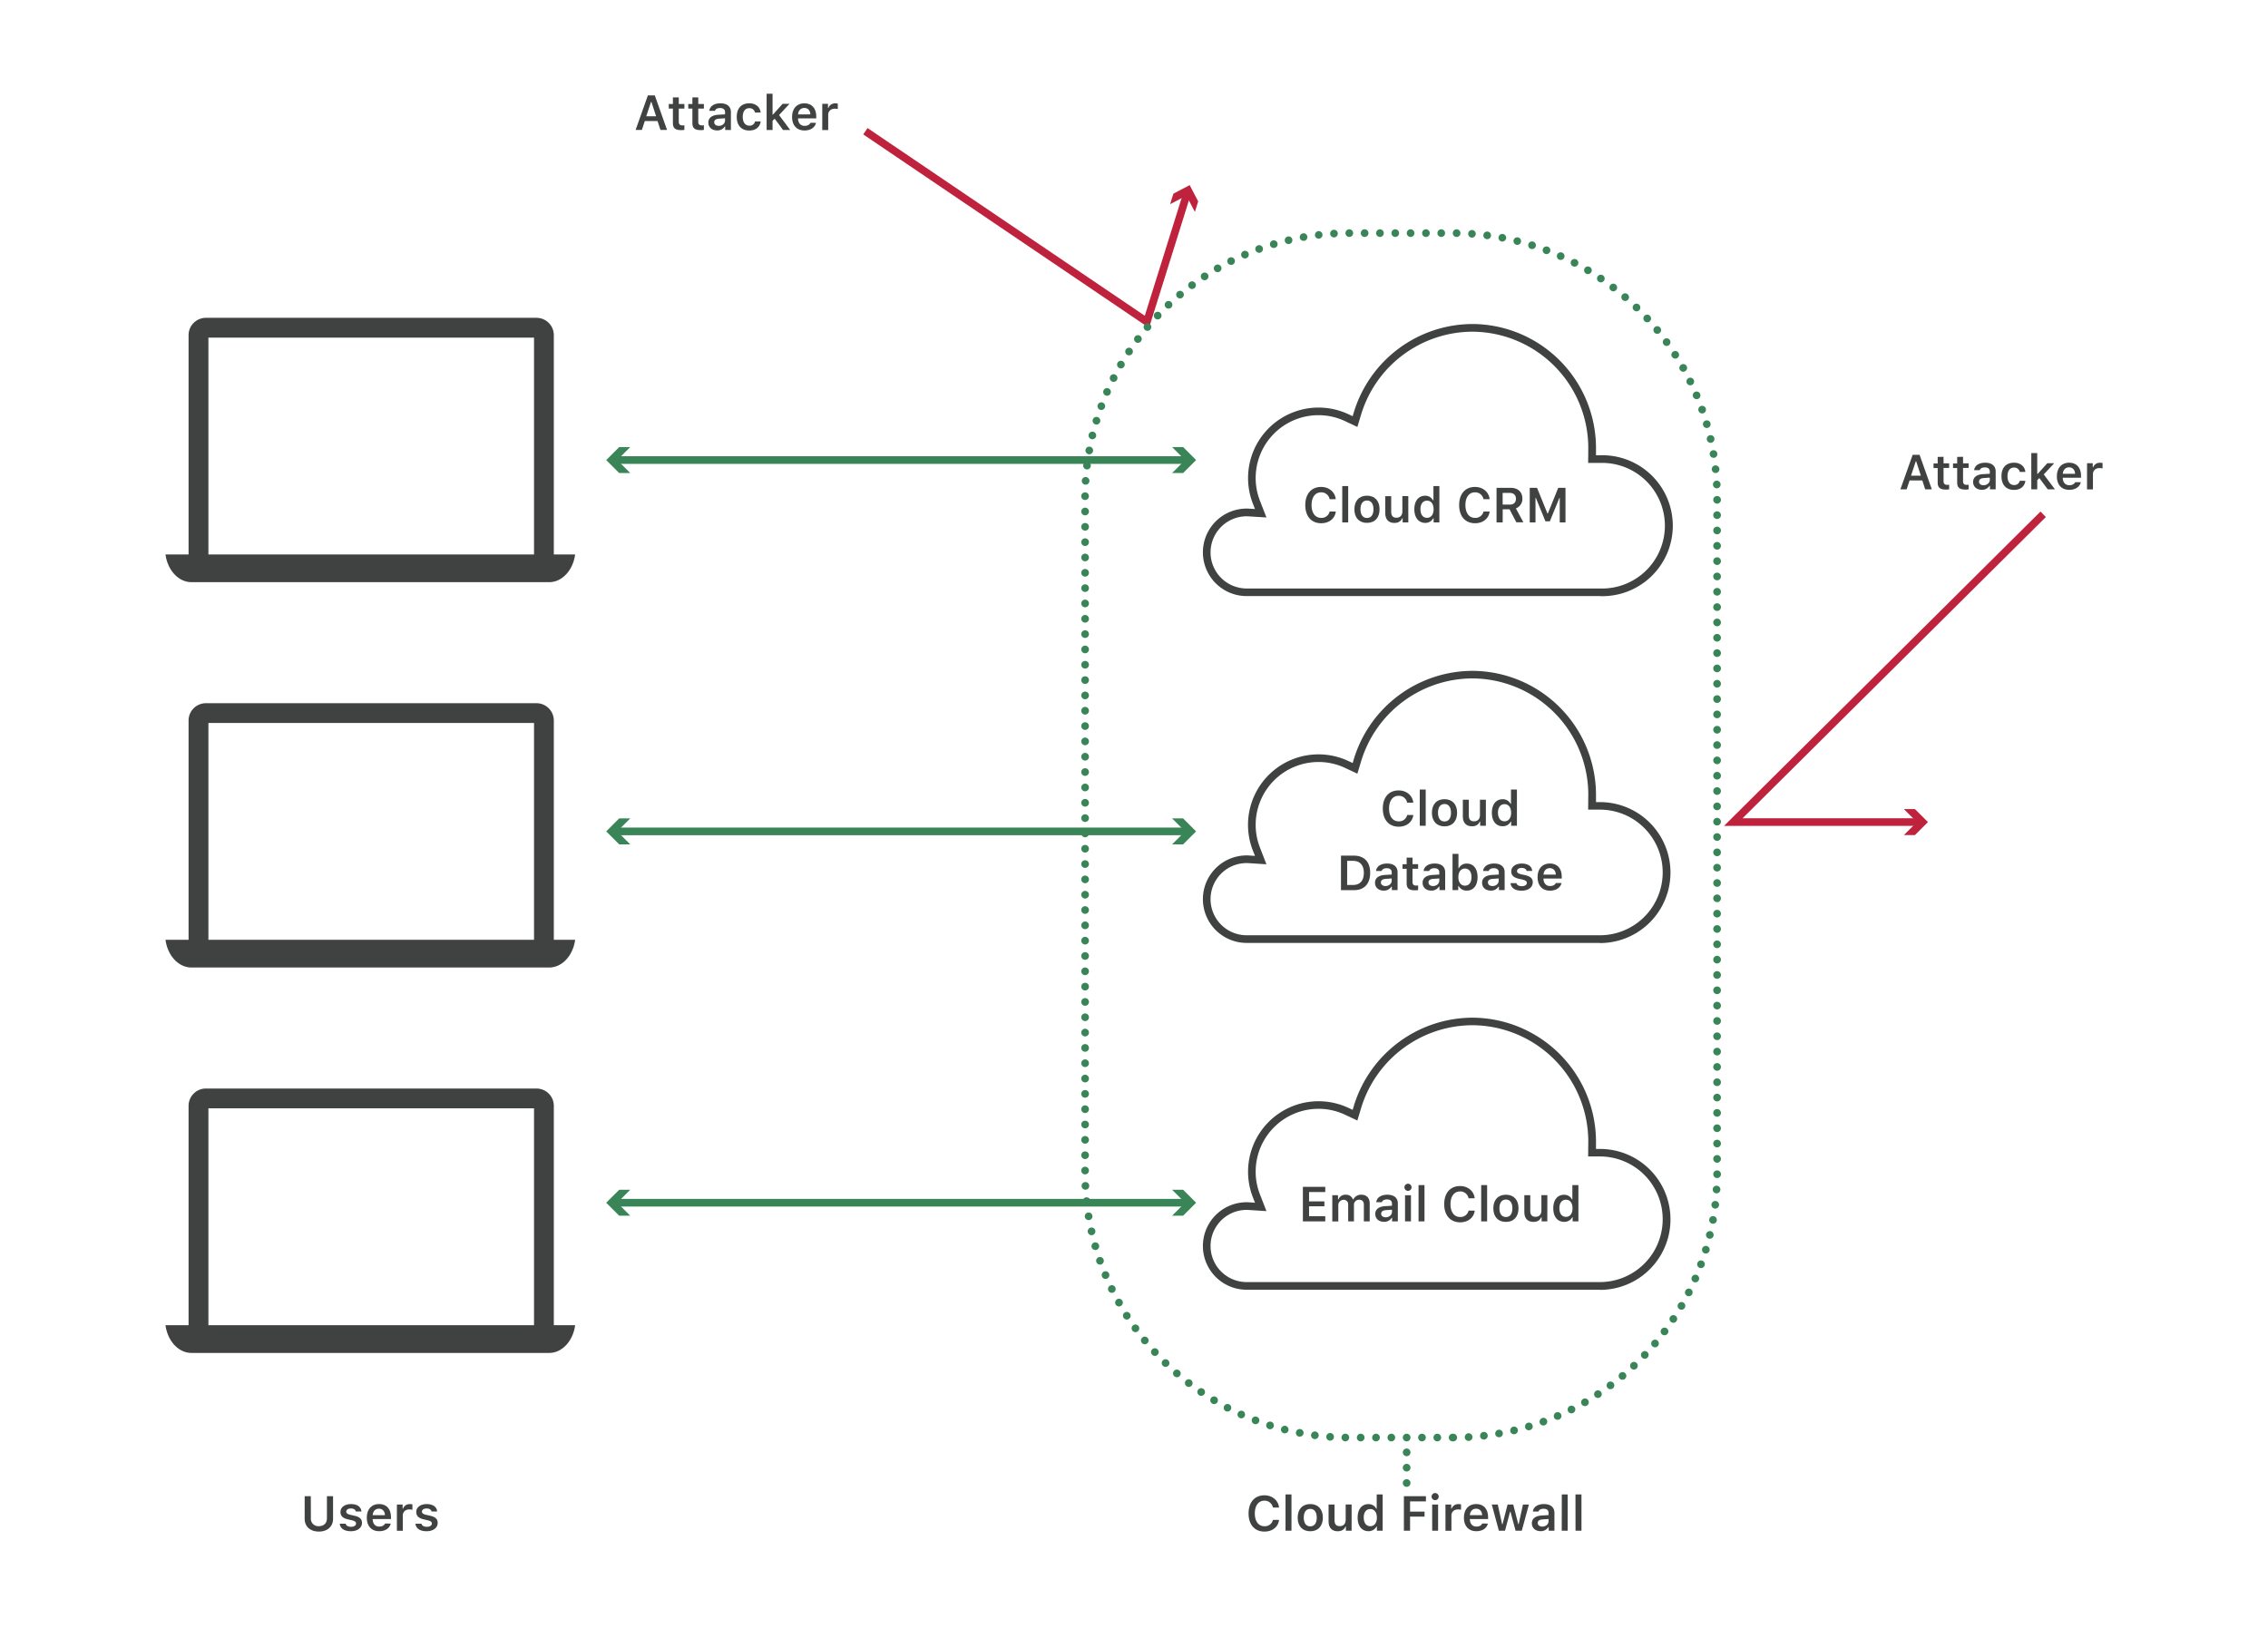 <svg id="Layer_1" data-name="Layer 1" xmlns="http://www.w3.org/2000/svg" viewBox="0 0 1480 1062.72"><defs><style>.cls-1{fill:#404242;}.cls-2{fill:#398557;}.cls-3{fill:#bf223c;}</style></defs><title>MRK-9613_LC-What-Is-a-Cloud-Firewall_190714</title><path class="cls-1" d="M361.4,361.9V218.76a11.32,11.32,0,0,0-11.3-11.31H134.35a11.32,11.32,0,0,0-11.3,11.31V361.9H108c1.33,10.22,8.42,18.09,16.93,18.09H358.38c8.5,0,15.59-7.87,16.93-18.09ZM136,220.37H348.48V361.9H136Z"/><path class="cls-1" d="M361.4,613.43V470.29A11.32,11.32,0,0,0,350.1,459H134.35a11.32,11.32,0,0,0-11.3,11.31V613.43H108c1.33,10.22,8.42,18.09,16.93,18.09H358.38c8.5,0,15.59-7.87,16.93-18.09ZM136,471.9H348.48V613.43H136Z"/><path class="cls-1" d="M361.4,865V721.82a11.32,11.32,0,0,0-11.3-11.31H134.35a11.32,11.32,0,0,0-11.3,11.31V865H108c1.33,10.22,8.42,18.09,16.93,18.09H358.38c8.5,0,15.59-7.87,16.93-18.09ZM136,723.43H348.48V865H136Z"/><path class="cls-1" d="M1044,389.08H813.52a28.56,28.56,0,0,1,0-57.12c.25,0,.49,0,.74,0l4.69.3-1.45-3.72A46,46,0,0,1,880,270.4l2.68,1.26.86-2.84a81.2,81.2,0,0,1,77.25-57.33,81,81,0,0,1,80.69,80.68l0,5h2.6a46,46,0,1,1,0,91.95ZM813.52,337a23.56,23.56,0,0,0,0,47.12H1044a41,41,0,1,0,0-81.95h-7.65l.1-10a76,76,0,0,0-75.69-75.66,76.17,76.17,0,0,0-72.46,53.77l-2.53,8.39-7.93-3.73A40.53,40.53,0,0,0,860.4,271a41,41,0,0,0-41,41,40.48,40.48,0,0,0,2.76,14.76l4.26,11L813.9,337Z"/><path class="cls-1" d="M1044,615.47H813.52a28.56,28.56,0,0,1,0-57.12c.24,0,.48,0,.71,0l4.72.3L817.5,555A46,46,0,0,1,880,496.78l2.68,1.26.86-2.84a81.2,81.2,0,0,1,77.25-57.32,81,81,0,0,1,80.69,80.68l0,5h2.6a46,46,0,1,1,0,92ZM813.52,563.35a23.56,23.56,0,0,0,0,47.12H1044a41,41,0,1,0,0-82h-7.65l.1-10a76,76,0,0,0-75.69-75.65,76.17,76.17,0,0,0-72.46,53.77L885.76,505l-7.93-3.72a40.53,40.53,0,0,0-17.43-3.9,41,41,0,0,0-41,41,40.48,40.48,0,0,0,2.76,14.76l4.26,11-12.55-.81Z"/><path class="cls-1" d="M1044,841.85H813.52a28.56,28.56,0,0,1,0-57.12c.24,0,.48,0,.71,0l4.72.31-1.45-3.73A46,46,0,0,1,880,723.17l2.68,1.26.86-2.84a81.21,81.21,0,0,1,77.25-57.33,81,81,0,0,1,80.69,80.68l0,5h2.6a46,46,0,1,1,0,92ZM813.52,789.73a23.56,23.56,0,0,0,0,47.12H1044a41,41,0,1,0,0-82h-7.65l.1-10a76,76,0,0,0-75.69-75.66A76.17,76.17,0,0,0,888.29,723l-2.53,8.39-7.93-3.73a40.53,40.53,0,0,0-17.43-3.9,41,41,0,0,0-41,41,40.44,40.44,0,0,0,2.76,14.76l4.26,11-12.55-.8Z"/><path class="cls-1" d="M851.77,329.68c0-7.32,4-11.84,10.34-11.84,5.13,0,9.08,3.31,9.55,8h-4a5.48,5.48,0,0,0-5.58-4.48c-3.82,0-6.21,3.2-6.21,8.33s2.39,8.34,6.23,8.34a5.36,5.36,0,0,0,5.58-4.14h4c-.53,4.56-4.35,7.64-9.55,7.64C855.74,341.51,851.77,337,851.77,329.68Z"/><path class="cls-1" d="M875.9,317.26h3.87V341H875.9Z"/><path class="cls-1" d="M883.82,332.4c0-5.5,3.14-8.86,8.22-8.86s8.21,3.35,8.21,8.86-3.1,8.89-8.21,8.89S883.82,338,883.82,332.4Zm12.45,0c0-3.61-1.55-5.71-4.23-5.71s-4.25,2.1-4.25,5.71,1.54,5.7,4.25,5.7S896.27,336,896.27,332.42Z"/><path class="cls-1" d="M919,341H915.3v-2.72H915c-.83,1.95-2.5,3.06-5.11,3.06-3.74,0-5.93-2.33-5.93-6.33V323.87h3.88V334c0,2.65,1.08,3.93,3.39,3.93,2.52,0,3.89-1.56,3.89-4.14v-9.95H919Z"/><path class="cls-1" d="M922.94,332.4c0-5.4,2.72-8.81,7-8.81a5.54,5.54,0,0,1,5.19,3h.27v-9.33h3.87V341h-3.75v-2.7h-.26a5.77,5.77,0,0,1-5.32,3C925.65,341.23,922.94,337.82,922.94,332.4Zm4,0c0,3.5,1.61,5.59,4.27,5.59s4.29-2.12,4.29-5.59-1.64-5.6-4.29-5.6S926.91,328.93,926.91,332.42Z"/><path class="cls-1" d="M952.18,329.68c0-7.32,4-11.84,10.34-11.84,5.13,0,9.08,3.31,9.55,8h-4a5.48,5.48,0,0,0-5.58-4.48c-3.83,0-6.22,3.2-6.22,8.33s2.39,8.34,6.24,8.34a5.34,5.34,0,0,0,5.57-4.14h4c-.53,4.56-4.34,7.64-9.54,7.64C956.15,341.51,952.18,337,952.18,329.68Z"/><path class="cls-1" d="M980.58,341h-4V318.4h9.16c4.73,0,7.7,2.71,7.7,7a6.55,6.55,0,0,1-4.25,6.44l4.92,9.09h-4.61l-4.42-8.49h-4.47Zm0-11.64h4.66c2.56,0,4-1.39,4-3.81s-1.56-3.83-4.12-3.83h-4.57Z"/><path class="cls-1" d="M1017.82,341V325h-.22l-6.24,15.29h-2.87L1002.25,325H1002v16h-3.75V318.4H1003l6.79,16.74h.28l6.78-16.74h4.72V341Z"/><path class="cls-1" d="M902.36,527.78c0-7.33,3.95-11.85,10.34-11.85,5.13,0,9.08,3.31,9.55,8h-4a5.48,5.48,0,0,0-5.58-4.49c-3.83,0-6.22,3.21-6.22,8.33s2.39,8.34,6.24,8.34a5.34,5.34,0,0,0,5.57-4.14h4c-.53,4.57-4.34,7.64-9.54,7.64C906.33,539.6,902.36,535.07,902.36,527.78Z"/><path class="cls-1" d="M926.48,515.35h3.88V539h-3.88Z"/><path class="cls-1" d="M934.4,530.49c0-5.5,3.14-8.85,8.22-8.85s8.22,3.34,8.22,8.85-3.11,8.9-8.22,8.9S934.4,536,934.4,530.49Zm12.46,0c0-3.61-1.55-5.7-4.24-5.7s-4.25,2.09-4.25,5.7,1.55,5.7,4.25,5.7S946.86,534.12,946.86,530.51Z"/><path class="cls-1" d="M969.62,539h-3.73v-2.72h-.27c-.83,2-2.5,3.07-5.11,3.07-3.73,0-5.92-2.33-5.92-6.33V522h3.88v10.16c0,2.66,1.07,3.94,3.39,3.94,2.51,0,3.89-1.57,3.89-4.14V522h3.87Z"/><path class="cls-1" d="M973.53,530.49c0-5.4,2.72-8.81,7-8.81a5.56,5.56,0,0,1,5.19,3H986v-9.33h3.88V539h-3.75v-2.7h-.27a5.75,5.75,0,0,1-5.31,3C976.23,539.32,973.53,535.92,973.53,530.49Zm4,0c0,3.5,1.61,5.59,4.26,5.59s4.3-2.12,4.3-5.59-1.64-5.59-4.3-5.59S977.5,527,977.5,530.51Z"/><path class="cls-1" d="M883.51,558.49c6.71,0,10.61,4.1,10.61,11.18,0,7.23-3.86,11.37-10.61,11.37h-8.45V558.49Zm-4.42,19.16H883c4.49,0,7-2.84,7-7.92s-2.61-7.84-7-7.84h-3.89Z"/><path class="cls-1" d="M897.28,576.2c0-3.06,2.33-4.86,6.48-5.1l4.41-.26v-1.47c0-1.7-1.13-2.66-3.22-2.66-1.78,0-3,.64-3.36,1.82h-3.65c.31-3,3.14-4.89,7.2-4.89,4.39,0,6.86,2.12,6.86,5.73V581h-3.74V578.7H908a5.65,5.65,0,0,1-5.06,2.62C899.64,581.32,897.28,579.32,897.28,576.2Zm10.89-1.42v-1.39l-3.86.26c-2.17.14-3.19.94-3.19,2.36s1.24,2.33,3,2.33C906.42,578.34,908.17,576.81,908.17,574.78Z"/><path class="cls-1" d="M921.75,559.78v4.29h3.65v3h-3.65v8.5c0,1.7.72,2.47,2.34,2.47a10.35,10.35,0,0,0,1.31-.08v3a11,11,0,0,1-2,.17c-3.92,0-5.48-1.31-5.48-4.61v-9.42h-2.7v-3h2.7v-4.29Z"/><path class="cls-1" d="M928.33,576.2c0-3.06,2.32-4.86,6.48-5.1l4.41-.26v-1.47c0-1.7-1.13-2.66-3.22-2.66-1.78,0-3,.64-3.36,1.82H929c.31-3,3.14-4.89,7.21-4.89,4.39,0,6.85,2.12,6.85,5.73V581h-3.73V578.7H939a5.63,5.63,0,0,1-5.06,2.62C930.69,581.32,928.33,579.32,928.33,576.2Zm10.89-1.42v-1.39l-3.86.26c-2.17.14-3.19.94-3.19,2.36s1.23,2.33,3,2.33C937.47,578.34,939.22,576.81,939.22,574.78Z"/><path class="cls-1" d="M951.86,578.34h-.27V581h-3.73V557.35h3.87v9.33H952a5.57,5.57,0,0,1,5.2-3c4.33,0,7,3.38,7,8.83s-2.71,8.81-7,8.81A5.79,5.79,0,0,1,951.86,578.34Zm-.19-5.83c0,3.45,1.66,5.59,4.31,5.59s4.25-2.11,4.25-5.59-1.61-5.59-4.25-5.59S951.67,569.06,951.67,572.51Z"/><path class="cls-1" d="M967.15,576.2c0-3.06,2.33-4.86,6.49-5.1l4.4-.26v-1.47c0-1.7-1.12-2.66-3.21-2.66-1.79,0-3,.64-3.36,1.82h-3.66c.31-3,3.14-4.89,7.2-4.89,4.39,0,6.86,2.12,6.86,5.73V581h-3.73V578.7h-.27a5.64,5.64,0,0,1-5.06,2.62C969.51,581.32,967.15,579.32,967.15,576.2ZM978,574.78v-1.39l-3.85.26c-2.18.14-3.19.94-3.19,2.36s1.23,2.33,3,2.33C976.29,578.34,978,576.81,978,574.78Z"/><path class="cls-1" d="M993,563.64c4.06,0,6.61,1.78,6.89,4.85h-3.64c-.28-1.2-1.42-2-3.23-2s-3.1.86-3.1,2.13c0,1,.82,1.57,2.54,2l3,.67c3.27.75,4.78,2.14,4.78,4.66,0,3.26-3,5.44-7.28,5.44s-7-1.85-7.25-4.93h3.83c.37,1.27,1.58,2,3.51,2s3.32-.89,3.32-2.19c0-1-.74-1.59-2.36-2l-3-.7c-3.28-.75-4.83-2.25-4.83-4.81C986.14,565.78,989,563.64,993,563.64Z"/><path class="cls-1" d="M1019,576.37c-.71,3.08-3.57,5-7.6,5-5,0-8.06-3.35-8.06-8.82s3.08-8.93,8-8.93,7.8,3.23,7.8,8.59v1.23H1007.2v.21c.09,2.89,1.74,4.7,4.28,4.7,1.92,0,3.25-.72,3.81-2Zm-11.75-5.48h8c-.07-2.6-1.61-4.24-3.93-4.24S1007.39,568.32,1007.22,570.89Z"/><path class="cls-1" d="M864.81,797.23h-14.6V774.68h14.6v3.39H854.24v6.11h10v3.2h-10v6.46h10.57Z"/><path class="cls-1" d="M869.4,780.15h3.73v2.75h.27a4.82,4.82,0,0,1,4.75-3.08,4.73,4.73,0,0,1,4.72,3.08h.26a5.55,5.55,0,0,1,5.19-3.08c3.42,0,5.49,2.11,5.49,5.66v11.75H890v-10.8c0-2.22-1.05-3.33-3.13-3.33a3.27,3.27,0,0,0-3.34,3.46v10.67h-3.77V786.15a2.85,2.85,0,0,0-3.09-3,3.48,3.48,0,0,0-3.35,3.74v10.39H869.4Z"/><path class="cls-1" d="M897.45,792.38c0-3.06,2.32-4.85,6.48-5.09l4.41-.26v-1.47c0-1.71-1.13-2.66-3.22-2.66-1.78,0-3,.64-3.36,1.81H898.1c.32-3,3.14-4.89,7.21-4.89,4.39,0,6.86,2.13,6.86,5.74v11.67h-3.74v-2.35h-.26a5.65,5.65,0,0,1-5.07,2.63C899.81,797.51,897.45,795.51,897.45,792.38ZM908.34,791v-1.39l-3.86.27c-2.17.14-3.19.94-3.19,2.36s1.23,2.33,3,2.33C906.59,794.53,908.34,793,908.34,791Z"/><path class="cls-1" d="M916.48,775a2.32,2.32,0,1,1,2.31,2.3A2.31,2.31,0,0,1,916.48,775Zm.39,5.16h3.86v17.08h-3.86Z"/><path class="cls-1" d="M925.68,773.54h3.88v23.69h-3.88Z"/><path class="cls-1" d="M942.43,786c0-7.33,4-11.84,10.34-11.84,5.13,0,9.08,3.31,9.55,8h-4a5.47,5.47,0,0,0-5.58-4.48c-3.82,0-6.21,3.2-6.21,8.33s2.39,8.34,6.23,8.34a5.36,5.36,0,0,0,5.58-4.14h4c-.53,4.56-4.35,7.64-9.55,7.64C946.4,797.79,942.43,793.26,942.43,786Z"/><path class="cls-1" d="M966.56,773.54h3.87v23.69h-3.87Z"/><path class="cls-1" d="M974.48,788.68c0-5.5,3.14-8.86,8.22-8.86s8.22,3.35,8.22,8.86-3.11,8.89-8.22,8.89S974.48,794.23,974.48,788.68Zm12.45,0c0-3.61-1.55-5.71-4.23-5.71s-4.25,2.1-4.25,5.71,1.54,5.7,4.25,5.7S986.93,792.31,986.93,788.7Z"/><path class="cls-1" d="M1009.7,797.23H1006v-2.72h-.26c-.83,2-2.5,3.06-5.11,3.06-3.74,0-5.92-2.33-5.92-6.33V780.15h3.87v10.16c0,2.65,1.08,3.93,3.39,3.93,2.52,0,3.89-1.56,3.89-4.14v-10h3.88Z"/><path class="cls-1" d="M1013.6,788.68c0-5.4,2.72-8.81,7-8.81a5.52,5.52,0,0,1,5.19,3h.27v-9.33H1030v23.69h-3.75v-2.7H1026a5.77,5.77,0,0,1-5.32,3C1016.31,797.51,1013.6,794.1,1013.6,788.68Zm4,0c0,3.5,1.61,5.59,4.27,5.59s4.29-2.12,4.29-5.59-1.64-5.6-4.29-5.6S1017.57,785.21,1017.57,788.7Z"/><path class="cls-1" d="M1254.42,313.59h-8.3l-1.94,5.83h-4.07l8-22.54h4.53l8,22.54h-4.33Zm-7.36-3.1h6.42l-3.06-9.38h-.27Z"/><path class="cls-1" d="M1268.28,298.16v4.29h3.65v3h-3.65V314c0,1.7.72,2.47,2.34,2.47a10.47,10.47,0,0,0,1.31-.08v3a11,11,0,0,1-2,.17c-3.92,0-5.48-1.31-5.48-4.61v-9.42h-2.71v-3h2.71v-4.29Z"/><path class="cls-1" d="M1281,298.16v4.29h3.65v3H1281V314c0,1.7.71,2.47,2.34,2.47a10.47,10.47,0,0,0,1.31-.08v3a11,11,0,0,1-2,.17c-3.92,0-5.48-1.31-5.48-4.61v-9.42h-2.71v-3h2.71v-4.29Z"/><path class="cls-1" d="M1287.57,314.58c0-3.06,2.33-4.86,6.49-5.09l4.4-.27v-1.47c0-1.7-1.12-2.66-3.21-2.66-1.79,0-3,.65-3.36,1.82h-3.66c.31-3,3.14-4.89,7.2-4.89,4.39,0,6.86,2.12,6.86,5.73v11.67h-3.73v-2.34h-.27a5.62,5.62,0,0,1-5.06,2.62C1289.93,319.7,1287.57,317.7,1287.57,314.58Zm10.89-1.42v-1.39l-3.85.26c-2.18.14-3.19.94-3.19,2.36s1.23,2.33,2.95,2.33C1296.71,316.72,1298.46,315.19,1298.46,313.16Z"/><path class="cls-1" d="M1318,308.05a3.56,3.56,0,0,0-3.77-2.86c-2.65,0-4.23,2.09-4.23,5.65s1.59,5.74,4.23,5.74a3.47,3.47,0,0,0,3.77-2.75h3.68c-.42,3.53-3.1,5.94-7.43,5.94-5.14,0-8.17-3.33-8.17-8.93s3-8.82,8.15-8.82c4.39,0,7,2.5,7.45,6Z"/><path class="cls-1" d="M1336,302.34h4.5l-6.82,7.33,7.29,9.75h-4.69l-5.49-7.37-1.37,1.37v6h-3.88V295.74h3.88v13.6h.26Z"/><path class="cls-1" d="M1357.86,314.75c-.71,3.08-3.57,5-7.6,5-5,0-8.06-3.35-8.06-8.82s3.08-8.93,8-8.93,7.8,3.23,7.8,8.59v1.23h-11.94v.21c.09,2.89,1.73,4.7,4.28,4.7,1.92,0,3.25-.72,3.81-2Zm-11.75-5.48h8c-.08-2.6-1.61-4.24-3.94-4.24S1346.28,306.7,1346.11,309.27Z"/><path class="cls-1" d="M1361.92,302.34h3.73V305h.27a4.52,4.52,0,0,1,4.51-2.94,7.86,7.86,0,0,1,1.61.16v3.53a8.75,8.75,0,0,0-2-.22c-2.52,0-4.27,1.56-4.27,4v9.92h-3.87Z"/><path class="cls-1" d="M429.08,79h-8.29l-1.94,5.83h-4.08l8-22.55h4.53l8,22.55H431Zm-7.36-3.11h6.43l-3.07-9.37h-.26Z"/><path class="cls-1" d="M442.94,63.58v4.3h3.66v3h-3.66v8.5c0,1.7.72,2.47,2.35,2.47a13,13,0,0,0,1.31-.08v3a11,11,0,0,1-2,.17c-3.92,0-5.49-1.31-5.49-4.61V70.9h-2.7v-3h2.7v-4.3Z"/><path class="cls-1" d="M455.66,63.58v4.3h3.66v3h-3.66v8.5c0,1.7.72,2.47,2.34,2.47a13,13,0,0,0,1.32-.08v3a11.08,11.08,0,0,1-2,.17c-3.93,0-5.49-1.31-5.49-4.61V70.9h-2.7v-3h2.7v-4.3Z"/><path class="cls-1" d="M462.24,80c0-3.07,2.33-4.86,6.48-5.1l4.41-.26V73.18c0-1.7-1.13-2.66-3.22-2.66-1.78,0-3,.64-3.36,1.81H462.9c.31-3,3.14-4.89,7.2-4.89,4.39,0,6.86,2.13,6.86,5.74V84.85h-3.74V82.51H473a5.65,5.65,0,0,1-5.06,2.62C464.6,85.13,462.24,83.13,462.24,80Zm10.89-1.43V77.19l-3.86.27c-2.17.14-3.19.94-3.19,2.36s1.24,2.33,3,2.33C471.38,82.15,473.13,80.62,473.13,78.58Z"/><path class="cls-1" d="M492.69,73.48a3.56,3.56,0,0,0-3.76-2.86c-2.66,0-4.24,2.09-4.24,5.65s1.6,5.74,4.24,5.74a3.47,3.47,0,0,0,3.76-2.75h3.69c-.42,3.53-3.11,5.93-7.44,5.93-5.14,0-8.17-3.32-8.17-8.92s3-8.83,8.16-8.83c4.39,0,7,2.5,7.45,6Z"/><path class="cls-1" d="M510.69,67.77h4.5l-6.81,7.33,7.28,9.75H511l-5.48-7.37-1.38,1.37v6h-3.87V61.16h3.87V74.77h.27Z"/><path class="cls-1" d="M532.52,80.18c-.7,3.08-3.56,5-7.59,5-5,0-8.07-3.34-8.07-8.81s3.08-8.94,8-8.94,7.79,3.24,7.79,8.6v1.23H520.75v.21c.1,2.89,1.74,4.7,4.29,4.7,1.92,0,3.25-.72,3.81-2Zm-11.75-5.49h8.05c-.08-2.59-1.61-4.23-3.94-4.23S520.94,72.13,520.77,74.69Z"/><path class="cls-1" d="M536.58,67.77h3.74v2.66h.26a4.53,4.53,0,0,1,4.52-2.94,7.28,7.28,0,0,1,1.61.16v3.53a8.85,8.85,0,0,0-2-.22c-2.51,0-4.26,1.56-4.26,4v9.92h-3.88Z"/><path class="cls-1" d="M202.87,991a4.83,4.83,0,0,0,5.23,5.17c3.35,0,5.24-2.1,5.24-5.17V976.59h4v14.79c0,4.92-3.57,8.32-9.27,8.32s-9.26-3.4-9.26-8.32V976.59h4Z"/><path class="cls-1" d="M229,981.74c4.06,0,6.61,1.78,6.89,4.85h-3.64c-.28-1.2-1.42-2-3.23-2s-3.1.86-3.1,2.13c0,1,.82,1.57,2.53,2l3,.67c3.27.75,4.78,2.14,4.78,4.66,0,3.26-3,5.44-7.28,5.44s-7-1.85-7.25-4.93h3.83c.37,1.27,1.58,2.05,3.51,2.05s3.32-.89,3.32-2.19c0-1-.74-1.59-2.36-2l-3-.7c-3.29-.75-4.83-2.25-4.83-4.81C222.12,983.88,224.93,981.74,229,981.74Z"/><path class="cls-1" d="M255,994.47c-.71,3.08-3.57,5-7.6,5-5,0-8.06-3.35-8.06-8.82s3.08-8.93,8-8.93,7.8,3.23,7.8,8.59v1.23H243.18v.21c.09,2.89,1.73,4.7,4.28,4.7,1.92,0,3.25-.72,3.81-2ZM243.2,989h8c-.08-2.6-1.61-4.24-3.94-4.24S243.37,986.42,243.2,989Z"/><path class="cls-1" d="M259,982.06h3.73v2.66H263a4.52,4.52,0,0,1,4.51-2.94,7.22,7.22,0,0,1,1.61.16v3.53a8.75,8.75,0,0,0-2-.22c-2.52,0-4.27,1.56-4.27,4v9.92H259Z"/><path class="cls-1" d="M278.4,981.74c4.06,0,6.61,1.78,6.89,4.85h-3.64c-.28-1.2-1.42-2-3.24-2s-3.09.86-3.09,2.13c0,1,.81,1.57,2.53,2l3,.67c3.26.75,4.78,2.14,4.78,4.66,0,3.26-3,5.44-7.28,5.44s-7-1.85-7.25-4.93H275c.37,1.27,1.57,2.05,3.51,2.05s3.31-.89,3.31-2.19c0-1-.73-1.59-2.36-2l-3-.7c-3.28-.75-4.83-2.25-4.83-4.81C271.55,983.88,274.37,981.74,278.4,981.74Z"/><path class="cls-1" d="M814.76,987.88c0-7.33,4-11.85,10.34-11.85,5.12,0,9.08,3.31,9.55,8h-4a5.48,5.48,0,0,0-5.58-4.49c-3.83,0-6.22,3.21-6.22,8.33s2.39,8.34,6.24,8.34a5.34,5.34,0,0,0,5.57-4.14h4c-.53,4.57-4.34,7.64-9.54,7.64C818.72,999.7,814.76,995.17,814.76,987.88Z"/><path class="cls-1" d="M838.88,975.45h3.88v23.69h-3.88Z"/><path class="cls-1" d="M846.8,990.59c0-5.5,3.14-8.85,8.22-8.85s8.22,3.34,8.22,8.85-3.11,8.9-8.22,8.9S846.8,996.14,846.8,990.59Zm12.46,0c0-3.61-1.55-5.7-4.24-5.7s-4.25,2.09-4.25,5.7,1.55,5.7,4.25,5.7S859.26,994.22,859.26,990.61Z"/><path class="cls-1" d="M882,999.14h-3.73v-2.72H878c-.83,2-2.5,3.07-5.11,3.07-3.73,0-5.92-2.33-5.92-6.33v-11.1h3.88v10.16c0,2.66,1.07,3.94,3.39,3.94,2.51,0,3.89-1.57,3.89-4.14v-10H882Z"/><path class="cls-1" d="M885.93,990.59c0-5.4,2.72-8.81,7-8.81a5.56,5.56,0,0,1,5.19,3h.26v-9.33h3.88v23.69h-3.75v-2.7h-.27a5.76,5.76,0,0,1-5.31,3C888.63,999.42,885.93,996,885.93,990.59Zm4,0c0,3.5,1.61,5.59,4.26,5.59s4.3-2.12,4.3-5.59-1.64-5.59-4.3-5.59S889.9,987.13,889.9,990.61Z"/><path class="cls-1" d="M916.12,999.14V976.59h14.37V980H920.15v6.67h9.45v3.28h-9.45v9.2Z"/><path class="cls-1" d="M934.19,976.91a2.32,2.32,0,1,1,2.32,2.29A2.32,2.32,0,0,1,934.19,976.91Zm.39,5.15h3.86v17.08h-3.86Z"/><path class="cls-1" d="M943.24,982.06H947v2.66h.27a4.52,4.52,0,0,1,4.52-2.94,7.28,7.28,0,0,1,1.61.16v3.53a8.85,8.85,0,0,0-2-.22c-2.51,0-4.26,1.56-4.26,4v9.92h-3.88Z"/><path class="cls-1" d="M970.93,994.47c-.71,3.08-3.56,5-7.6,5-5,0-8.06-3.35-8.06-8.82s3.08-8.93,8-8.93,7.8,3.23,7.8,8.59v1.23H959.16v.21c.1,2.89,1.74,4.7,4.28,4.7,1.93,0,3.25-.72,3.82-2ZM959.18,989h8c-.07-2.6-1.6-4.24-3.93-4.24S959.35,986.42,959.18,989Z"/><path class="cls-1" d="M993.05,999.14H989l-3.32-12.37h-.27l-3.31,12.37h-4l-4.63-17.08h3.91l2.84,12.83h.27l3.28-12.83h3.7l3.31,12.83H991l2.83-12.83h3.86Z"/><path class="cls-1" d="M999.63,994.3c0-3.06,2.33-4.86,6.49-5.1l4.4-.26v-1.47c0-1.7-1.12-2.66-3.22-2.66-1.78,0-3,.64-3.36,1.82h-3.65c.31-3,3.14-4.89,7.2-4.89,4.39,0,6.86,2.12,6.86,5.73v11.67h-3.73V996.8h-.27a5.64,5.64,0,0,1-5.06,2.62C1002,999.42,999.63,997.42,999.63,994.3Zm10.89-1.42v-1.39l-3.86.26c-2.17.14-3.19.94-3.19,2.36s1.24,2.33,3,2.33C1008.77,996.44,1010.52,994.91,1010.52,992.88Z"/><path class="cls-1" d="M1019.16,975.45H1023v23.69h-3.88Z"/><path class="cls-1" d="M1028.08,975.45H1032v23.69h-3.88Z"/><rect class="cls-2" x="401.31" y="297.79" width="373.51" height="5"/><polygon class="cls-2" points="411.26 308.76 402.78 300.29 411.26 291.81 404.07 291.81 395.59 300.29 404.07 308.76 411.26 308.76"/><polygon class="cls-2" points="764.85 308.76 773.34 300.29 764.85 291.81 772.05 291.81 780.53 300.29 772.05 308.76 764.85 308.76"/><rect class="cls-2" x="401.31" y="540.17" width="373.51" height="5"/><polygon class="cls-2" points="411.26 551.14 402.78 542.67 411.26 534.19 404.07 534.19 395.59 542.67 404.07 551.14 411.26 551.14"/><polygon class="cls-2" points="764.85 551.14 773.34 542.67 764.85 534.19 772.05 534.19 780.53 542.67 772.05 551.14 764.85 551.14"/><rect class="cls-2" x="401.31" y="782.55" width="373.51" height="5"/><polygon class="cls-2" points="411.26 793.53 402.78 785.05 411.26 776.58 404.07 776.58 395.59 785.05 404.07 793.53 411.26 793.53"/><polygon class="cls-2" points="764.85 793.53 773.34 785.05 764.85 776.58 772.05 776.58 780.53 785.05 772.05 793.53 764.85 793.53"/><polygon class="cls-3" points="1252.37 539.09 1125.01 539.09 1331.52 333.91 1335.05 337.46 1137.14 534.09 1252.37 534.09 1252.37 539.09"/><polygon class="cls-3" points="1242.41 545.07 1250.9 536.59 1242.41 528.11 1249.61 528.11 1258.09 536.59 1249.61 545.07 1242.41 545.07"/><polygon class="cls-3" points="749.81 214.01 563.32 87.74 566.12 83.59 747.04 206.1 772.24 125.55 777.01 127.04 749.81 214.01"/><polygon class="cls-3" points="779.74 138.33 774.19 127.71 763.56 133.27 765.71 126.4 776.33 120.84 781.89 131.46 779.74 138.33"/><path class="cls-2" d="M945.43,938.33a2.5,2.5,0,0,1,2.5-2.5h.39a2.49,2.49,0,0,1,2.5,2.5h0a2.5,2.5,0,0,1-2.49,2.5h-.4A2.5,2.5,0,0,1,945.43,938.33Zm-10,0a2.5,2.5,0,0,1,2.5-2.5h0a2.5,2.5,0,0,1,2.5,2.5h0a2.5,2.5,0,0,1-2.5,2.5h0A2.5,2.5,0,0,1,935.43,938.33Zm-10,0a2.5,2.5,0,0,1,2.5-2.5h0a2.5,2.5,0,0,1,2.5,2.5h0a2.5,2.5,0,0,1-2.5,2.5h0A2.5,2.5,0,0,1,925.42,938.33Zm-10,0a2.5,2.5,0,0,1,2.5-2.5h0a2.5,2.5,0,0,1,2.5,2.5h0a2.5,2.5,0,0,1-2.5,2.5h0A2.5,2.5,0,0,1,915.42,938.33Zm-10,0a2.5,2.5,0,0,1,2.49-2.5h0a2.5,2.5,0,0,1,2.51,2.5h0a2.5,2.5,0,0,1-2.51,2.5h0A2.5,2.5,0,0,1,905.42,938.33Zm-10,0a2.5,2.5,0,0,1,2.5-2.5h0a2.5,2.5,0,0,1,2.5,2.5h0a2.5,2.5,0,0,1-2.5,2.5h0A2.5,2.5,0,0,1,895.41,938.33Zm-10,0a2.5,2.5,0,0,1,2.5-2.5h0a2.5,2.5,0,0,1,2.5,2.5h0a2.5,2.5,0,0,1-2.5,2.5h0A2.5,2.5,0,0,1,885.41,938.33Zm-7.55,2.48a2.5,2.5,0,0,1-2.46-2.54h0a2.5,2.5,0,0,1,2.54-2.46h0a2.5,2.5,0,0,1,2.46,2.54h0a2.5,2.5,0,0,1-2.5,2.46h0Zm78-2.64a2.5,2.5,0,0,1,2.35-2.64h0a2.51,2.51,0,0,1,2.65,2.34h0a2.51,2.51,0,0,1-2.35,2.65h-.15A2.51,2.51,0,0,1,955.82,938.17Zm-88.09,2.19a2.5,2.5,0,0,1-2.31-2.68h0a2.51,2.51,0,0,1,2.68-2.31h0a2.51,2.51,0,0,1,2.31,2.68h0a2.5,2.5,0,0,1-2.49,2.31h-.19Zm98.07-2.92a2.5,2.5,0,0,1,2.19-2.78h0a2.5,2.5,0,0,1,2.77,2.19h0a2.51,2.51,0,0,1-2.19,2.78h-.29A2.5,2.5,0,0,1,965.8,937.44Zm-108.16,1.89a2.5,2.5,0,0,1-2.15-2.81h0a2.5,2.5,0,0,1,2.8-2.15h0a2.51,2.51,0,0,1,2.16,2.8h0a2.51,2.51,0,0,1-2.48,2.18h0Zm118.07-3.21a2.5,2.5,0,0,1,2-2.89h0a2.49,2.49,0,0,1,2.89,2h0a2.49,2.49,0,0,1-2,2.89h0a2.25,2.25,0,0,1-.44,0h0A2.5,2.5,0,0,1,975.71,936.12Zm-128.08,1.59a2.49,2.49,0,0,1-2-2.92h0a2.5,2.5,0,0,1,2.93-2h0a2.5,2.5,0,0,1,2,2.93h0a2.51,2.51,0,0,1-2.45,2h0A2.5,2.5,0,0,1,847.63,937.71Zm137.9-3.47a2.5,2.5,0,0,1,1.86-3h0a2.5,2.5,0,0,1,3,1.86h0a2.51,2.51,0,0,1-1.86,3h0a2.86,2.86,0,0,1-.58.06h0A2.5,2.5,0,0,1,985.53,934.24Zm-147.81,1.28a2.5,2.5,0,0,1-1.81-3h0a2.5,2.5,0,0,1,3-1.81h0a2.52,2.52,0,0,1,1.81,3h0a2.5,2.5,0,0,1-2.42,1.88h0A2.62,2.62,0,0,1,837.72,935.52Zm157.51-3.73a2.49,2.49,0,0,1,1.67-3.11h0a2.49,2.49,0,0,1,3.11,1.67h0a2.49,2.49,0,0,1-1.67,3.11h0a2.25,2.25,0,0,1-.72.11h0A2.49,2.49,0,0,1,995.23,931.79Zm-167.27,1a2.49,2.49,0,0,1-1.63-3.13h0a2.5,2.5,0,0,1,3.13-1.64h0a2.51,2.51,0,0,1,1.64,3.14h0a2.51,2.51,0,0,1-2.39,1.75h0A2.45,2.45,0,0,1,828,932.75Zm176.8-4a2.5,2.5,0,0,1,1.49-3.2h0a2.5,2.5,0,0,1,3.21,1.49h0a2.51,2.51,0,0,1-1.49,3.21h0a2.55,2.55,0,0,1-.86.15h0A2.5,2.5,0,0,1,1004.76,928.77Zm-186.4.64a2.51,2.51,0,0,1-1.45-3.23h0a2.5,2.5,0,0,1,3.23-1.44h0a2.48,2.48,0,0,1,1.44,3.22h0a2.48,2.48,0,0,1-2.33,1.62h0A2.51,2.51,0,0,1,818.36,929.41Zm195.73-4.19a2.5,2.5,0,0,1,1.3-3.29h0a2.5,2.5,0,0,1,3.29,1.3h0a2.52,2.52,0,0,1-1.3,3.29h0a2.55,2.55,0,0,1-1,.2h0A2.5,2.5,0,0,1,1014.09,925.22Zm-205.12.3a2.5,2.5,0,0,1-1.25-3.31h0A2.49,2.49,0,0,1,811,921h0a2.5,2.5,0,0,1,1.26,3.3h0a2.5,2.5,0,0,1-2.28,1.48h0A2.48,2.48,0,0,1,809,925.52Zm214.22-4.4a2.51,2.51,0,0,1,1.11-3.36h0a2.51,2.51,0,0,1,3.36,1.11h0a2.51,2.51,0,0,1-1.11,3.36h0a2.5,2.5,0,0,1-1.12.27h0A2.51,2.51,0,0,1,1023.19,921.12Zm-223.36,0h0a2.5,2.5,0,0,1-1.06-3.37h0a2.49,2.49,0,0,1,3.37-1.06h0A2.49,2.49,0,0,1,803.2,920h0a2.48,2.48,0,0,1-2.21,1.35h0A2.43,2.43,0,0,1,799.83,921.08Zm232.22-4.58a2.51,2.51,0,0,1,.91-3.42h0a2.5,2.5,0,0,1,3.42.92h0a2.5,2.5,0,0,1-.91,3.41h0a2.5,2.5,0,0,1-1.25.34h0A2.5,2.5,0,0,1,1032.05,916.5ZM791,916.13a2.51,2.51,0,0,1-.87-3.43h0a2.51,2.51,0,0,1,3.43-.87h0a2.51,2.51,0,0,1,.87,3.43h0a2.49,2.49,0,0,1-2.15,1.22h0A2.47,2.47,0,0,1,791,916.13Zm249.66-4.76a2.5,2.5,0,0,1,.71-3.46h0a2.5,2.5,0,0,1,3.46.71h0a2.5,2.5,0,0,1-.71,3.46h0a2.48,2.48,0,0,1-1.37.42h0A2.49,2.49,0,0,1,1040.63,911.37Zm-258.22-.7h0a2.49,2.49,0,0,1-.66-3.47h0a2.49,2.49,0,0,1,3.47-.66h0a2.49,2.49,0,0,1,.66,3.47h0a2.5,2.5,0,0,1-2.07,1.1h0A2.5,2.5,0,0,1,782.41,910.67Zm266.48-4.91a2.5,2.5,0,0,1,.52-3.5h0a2.48,2.48,0,0,1,3.49.51h0a2.49,2.49,0,0,1-.51,3.5h0a2.49,2.49,0,0,1-1.49.49h0A2.5,2.5,0,0,1,1048.89,905.76Zm-274.71-1h0a2.5,2.5,0,0,1-.46-3.51h0a2.5,2.5,0,0,1,3.5-.46h0a2.5,2.5,0,0,1,.47,3.51h0a2.52,2.52,0,0,1-2,1h0A2.48,2.48,0,0,1,774.18,904.72Zm282.65-5.05a2.49,2.49,0,0,1,.31-3.52h0a2.49,2.49,0,0,1,3.52.31h0a2.49,2.49,0,0,1-.31,3.52h0a2.51,2.51,0,0,1-1.61.58h0A2.47,2.47,0,0,1,1056.83,899.67Zm-290.52-1.36a2.5,2.5,0,0,1-.26-3.52h0a2.49,2.49,0,0,1,3.53-.26h0a2.5,2.5,0,0,1,.26,3.52h0a2.5,2.5,0,0,1-1.9.87h0A2.47,2.47,0,0,1,766.31,898.31Zm298.09-5.17a2.51,2.51,0,0,1,.1-3.54h0a2.51,2.51,0,0,1,3.54.11h0a2.51,2.51,0,0,1-.11,3.53h0a2.46,2.46,0,0,1-1.71.68h0A2.48,2.48,0,0,1,1064.4,893.14Zm-305.57-1.68a2.49,2.49,0,0,1-.06-3.53h0a2.49,2.49,0,0,1,3.53-.06h0a2.5,2.5,0,0,1,.06,3.54h0a2.51,2.51,0,0,1-1.8.76h0A2.48,2.48,0,0,1,758.83,891.46Zm312.75-5.28a2.5,2.5,0,0,1-.1-3.54h0a2.51,2.51,0,0,1,3.54-.1h0a2.51,2.51,0,0,1,.09,3.54h0a2.48,2.48,0,0,1-1.81.78h0A2.51,2.51,0,0,1,1071.58,886.18Zm-319.83-2a2.49,2.49,0,0,1,.15-3.53h0a2.5,2.5,0,0,1,3.53.15h0a2.49,2.49,0,0,1-.15,3.53h0a2.49,2.49,0,0,1-1.69.66h0A2.48,2.48,0,0,1,751.75,884.19Zm326.6-5.38a2.49,2.49,0,0,1-.3-3.52h0a2.49,2.49,0,0,1,3.52-.3h0a2.49,2.49,0,0,1,.3,3.52h0a2.47,2.47,0,0,1-1.91.89h0A2.47,2.47,0,0,1,1078.35,878.81ZM745.1,876.53a2.51,2.51,0,0,1,.36-3.52h0a2.49,2.49,0,0,1,3.51.36h0a2.48,2.48,0,0,1-.35,3.51h0a2.48,2.48,0,0,1-1.58.57h0A2.5,2.5,0,0,1,745.1,876.53Zm339.59-5.46a2.49,2.49,0,0,1-.5-3.5h0a2.5,2.5,0,0,1,3.5-.5h0a2.5,2.5,0,0,1,.51,3.5h0a2.54,2.54,0,0,1-2,1h0A2.45,2.45,0,0,1,1084.69,871.07ZM738.91,868.5a2.5,2.5,0,0,1,.56-3.49h0a2.51,2.51,0,0,1,3.49.55h0a2.51,2.51,0,0,1-.56,3.5h0a2.47,2.47,0,0,1-1.46.47h0A2.51,2.51,0,0,1,738.91,868.5ZM1090.57,863a2.5,2.5,0,0,1-.71-3.46h0a2.5,2.5,0,0,1,3.47-.71h0a2.51,2.51,0,0,1,.7,3.47h0a2.51,2.51,0,0,1-2.09,1.12h0A2.48,2.48,0,0,1,1090.57,863Zm-357.38-2.84a2.5,2.5,0,0,1,.76-3.45h0a2.49,2.49,0,0,1,3.45.75h0a2.49,2.49,0,0,1-.75,3.45h0a2.5,2.5,0,0,1-1.35.4h0A2.52,2.52,0,0,1,733.19,860.13ZM1096,854.55a2.5,2.5,0,0,1-.9-3.42h0a2.49,2.49,0,0,1,3.41-.91h0a2.5,2.5,0,0,1,.91,3.42h0a2.5,2.5,0,0,1-2.17,1.24h0A2.6,2.6,0,0,1,1096,854.55Zm-368-3.11a2.5,2.5,0,0,1,1-3.4h0a2.5,2.5,0,0,1,3.4,1h0a2.5,2.5,0,0,1-1,3.41h0a2.59,2.59,0,0,1-1.23.32h0A2.5,2.5,0,0,1,728,851.44Zm372.91-5.62a2.5,2.5,0,0,1-1.1-3.36h0a2.49,2.49,0,0,1,3.36-1.1h0a2.5,2.5,0,0,1,1.1,3.36h0a2.5,2.5,0,0,1-2.23,1.37h0A2.54,2.54,0,0,1,1100.88,845.82Zm-377.61-3.35a2.48,2.48,0,0,1,1.15-3.34h0a2.49,2.49,0,0,1,3.34,1.15h0a2.5,2.5,0,0,1-1.15,3.34h0a2.52,2.52,0,0,1-1.1.25h0A2.48,2.48,0,0,1,723.27,842.47Zm382-5.65a2.49,2.49,0,0,1-1.29-3.29h0a2.5,2.5,0,0,1,3.29-1.3h0a2.51,2.51,0,0,1,1.29,3.29h0a2.51,2.51,0,0,1-2.29,1.51h0A2.49,2.49,0,0,1,1105.27,836.82Zm-386.18-3.58h0a2.5,2.5,0,0,1,1.34-3.27h0a2.5,2.5,0,0,1,3.27,1.34h0a2.52,2.52,0,0,1-1.34,3.28h0a2.53,2.53,0,0,1-1,.19h0A2.5,2.5,0,0,1,719.09,833.24Zm390-5.67a2.49,2.49,0,0,1-1.48-3.2h0a2.49,2.49,0,0,1,3.21-1.49h0a2.5,2.5,0,0,1,1.48,3.21h0a2.51,2.51,0,0,1-2.35,1.64h0A2.42,2.42,0,0,1,1109.13,827.57Zm-393.68-3.78a2.5,2.5,0,0,1,1.53-3.18h0a2.5,2.5,0,0,1,3.19,1.52h0a2.5,2.5,0,0,1-1.53,3.19h0a2.37,2.37,0,0,1-.83.14h0A2.5,2.5,0,0,1,715.45,823.79Zm397-5.67a2.51,2.51,0,0,1-1.67-3.12h0a2.5,2.5,0,0,1,3.11-1.67h0a2.5,2.5,0,0,1,1.67,3.12h0a2.48,2.48,0,0,1-2.39,1.77h0A2.55,2.55,0,0,1,1112.45,818.12Zm-400.08-4h0a2.51,2.51,0,0,1,1.72-3.1h0a2.5,2.5,0,0,1,3.09,1.72h0a2.5,2.5,0,0,1-1.72,3.09h0a2.29,2.29,0,0,1-.68.1h0A2.52,2.52,0,0,1,712.37,814.13Zm402.83-5.63a2.5,2.5,0,0,1-1.85-3h0a2.51,2.51,0,0,1,3-1.85h0a2.49,2.49,0,0,1,1.84,3h0a2.5,2.5,0,0,1-2.43,1.92h0A2.36,2.36,0,0,1,1115.2,808.5Zm-405.34-4.2h0a2.5,2.5,0,0,1,1.89-3h0a2.5,2.5,0,0,1,3,1.89h0a2.51,2.51,0,0,1-1.89,3h0a2.64,2.64,0,0,1-.55.06h0A2.5,2.5,0,0,1,709.86,804.3Zm407.53-5.56a2.5,2.5,0,0,1-2-2.9h0a2.51,2.51,0,0,1,2.91-2h0a2.51,2.51,0,0,1,2,2.9h0a2.5,2.5,0,0,1-2.46,2.06h0A2.18,2.18,0,0,1,1117.39,798.74Zm-409.46-4.4a2.49,2.49,0,0,1,2.06-2.87h0a2.49,2.49,0,0,1,2.87,2.06h0a2.5,2.5,0,0,1-2.06,2.87h0a2.83,2.83,0,0,1-.41,0h0A2.5,2.5,0,0,1,707.93,794.34ZM1119,788.87a2.5,2.5,0,0,1-2.19-2.77h0a2.51,2.51,0,0,1,2.78-2.19h0a2.51,2.51,0,0,1,2.19,2.78h0a2.5,2.5,0,0,1-2.48,2.2h0A1.51,1.51,0,0,1,1119,788.87Zm-412.43-4.58a2.5,2.5,0,0,1,2.23-2.75h0a2.49,2.49,0,0,1,2.74,2.22h0a2.5,2.5,0,0,1-2.22,2.75h-.26A2.5,2.5,0,0,1,706.57,784.29ZM1120,778.93a2.5,2.5,0,0,1-2.34-2.65h0a2.49,2.49,0,0,1,2.64-2.34h0a2.51,2.51,0,0,1,2.35,2.65h0a2.5,2.5,0,0,1-2.5,2.34H1120ZM705.8,774.17a2.5,2.5,0,0,1,2.38-2.61h0a2.5,2.5,0,0,1,2.62,2.38h0a2.5,2.5,0,0,1-2.38,2.61h-.12A2.5,2.5,0,0,1,705.8,774.17Zm414.71-5.23a2.49,2.49,0,0,1-2.49-2.51h0a2.49,2.49,0,0,1,2.51-2.49h0a2.5,2.5,0,0,1,2.49,2.51h0a2.51,2.51,0,0,1-2.5,2.49h0ZM705.6,764.05a2.5,2.5,0,0,1,2.5-2.5h0a2.5,2.5,0,0,1,2.5,2.5h0a2.5,2.5,0,0,1-2.5,2.5h0A2.5,2.5,0,0,1,705.6,764.05ZM1118,756.43a2.5,2.5,0,0,1,2.5-2.49h0a2.5,2.5,0,0,1,2.5,2.49h0a2.5,2.5,0,0,1-2.5,2.51h0A2.5,2.5,0,0,1,1118,756.43ZM705.6,754.05a2.5,2.5,0,0,1,2.5-2.5h0a2.5,2.5,0,0,1,2.5,2.5h0a2.5,2.5,0,0,1-2.5,2.5h0A2.5,2.5,0,0,1,705.6,754.05ZM1118,746.43a2.5,2.5,0,0,1,2.5-2.5h0a2.5,2.5,0,0,1,2.5,2.5h0a2.5,2.5,0,0,1-2.5,2.5h0A2.5,2.5,0,0,1,1118,746.43ZM705.6,744a2.49,2.49,0,0,1,2.5-2.49h0a2.49,2.49,0,0,1,2.5,2.49h0a2.5,2.5,0,0,1-2.5,2.5h0A2.5,2.5,0,0,1,705.6,744ZM1118,736.43a2.5,2.5,0,0,1,2.5-2.5h0a2.5,2.5,0,0,1,2.5,2.5h0a2.5,2.5,0,0,1-2.5,2.5h0A2.5,2.5,0,0,1,1118,736.43ZM705.6,734a2.5,2.5,0,0,1,2.5-2.5h0a2.5,2.5,0,0,1,2.5,2.5h0a2.5,2.5,0,0,1-2.5,2.5h0A2.5,2.5,0,0,1,705.6,734ZM1118,726.42a2.5,2.5,0,0,1,2.5-2.5h0a2.5,2.5,0,0,1,2.5,2.5h0a2.5,2.5,0,0,1-2.5,2.5h0A2.5,2.5,0,0,1,1118,726.42ZM705.6,724a2.5,2.5,0,0,1,2.5-2.5h0a2.5,2.5,0,0,1,2.5,2.5h0a2.5,2.5,0,0,1-2.5,2.5h0A2.5,2.5,0,0,1,705.6,724ZM1118,716.42a2.5,2.5,0,0,1,2.5-2.5h0a2.5,2.5,0,0,1,2.5,2.5h0a2.5,2.5,0,0,1-2.5,2.5h0A2.5,2.5,0,0,1,1118,716.42ZM705.6,714a2.5,2.5,0,0,1,2.5-2.5h0a2.5,2.5,0,0,1,2.5,2.5h0a2.5,2.5,0,0,1-2.5,2.5h0A2.5,2.5,0,0,1,705.6,714ZM1118,706.41a2.5,2.5,0,0,1,2.5-2.5h0a2.5,2.5,0,0,1,2.5,2.5h0a2.51,2.51,0,0,1-2.5,2.51h0A2.51,2.51,0,0,1,1118,706.41ZM705.6,704a2.5,2.5,0,0,1,2.5-2.5h0a2.5,2.5,0,0,1,2.5,2.5h0a2.5,2.5,0,0,1-2.5,2.5h0A2.5,2.5,0,0,1,705.6,704ZM1118,696.41a2.5,2.5,0,0,1,2.5-2.5h0a2.5,2.5,0,0,1,2.5,2.5h0a2.5,2.5,0,0,1-2.5,2.5h0A2.5,2.5,0,0,1,1118,696.41ZM705.6,694a2.5,2.5,0,0,1,2.5-2.5h0a2.5,2.5,0,0,1,2.5,2.5h0a2.5,2.5,0,0,1-2.5,2.5h0A2.5,2.5,0,0,1,705.6,694ZM1118,686.41a2.5,2.5,0,0,1,2.5-2.5h0a2.5,2.5,0,0,1,2.5,2.5h0a2.5,2.5,0,0,1-2.5,2.5h0A2.5,2.5,0,0,1,1118,686.41ZM705.6,684a2.5,2.5,0,0,1,2.5-2.5h0a2.5,2.5,0,0,1,2.5,2.5h0a2.5,2.5,0,0,1-2.5,2.5h0A2.5,2.5,0,0,1,705.6,684ZM1118,676.4a2.5,2.5,0,0,1,2.5-2.5h0a2.5,2.5,0,0,1,2.5,2.5h0a2.5,2.5,0,0,1-2.5,2.5h0A2.5,2.5,0,0,1,1118,676.4ZM705.6,674a2.49,2.49,0,0,1,2.5-2.5h0a2.49,2.49,0,0,1,2.5,2.5h0a2.5,2.5,0,0,1-2.5,2.49h0A2.5,2.5,0,0,1,705.6,674ZM1118,666.4a2.5,2.5,0,0,1,2.5-2.5h0a2.5,2.5,0,0,1,2.5,2.5h0a2.5,2.5,0,0,1-2.5,2.5h0A2.5,2.5,0,0,1,1118,666.4ZM705.6,664a2.5,2.5,0,0,1,2.5-2.5h0a2.5,2.5,0,0,1,2.5,2.5h0a2.5,2.5,0,0,1-2.5,2.5h0A2.5,2.5,0,0,1,705.6,664ZM1118,656.39a2.5,2.5,0,0,1,2.5-2.5h0a2.5,2.5,0,0,1,2.5,2.5h0a2.5,2.5,0,0,1-2.5,2.5h0A2.5,2.5,0,0,1,1118,656.39ZM705.6,654a2.51,2.51,0,0,1,2.5-2.51h0a2.51,2.51,0,0,1,2.5,2.51h0a2.5,2.5,0,0,1-2.5,2.5h0A2.5,2.5,0,0,1,705.6,654ZM1118,646.39a2.5,2.5,0,0,1,2.5-2.5h0a2.5,2.5,0,0,1,2.5,2.5h0a2.5,2.5,0,0,1-2.5,2.5h0A2.5,2.5,0,0,1,1118,646.39ZM705.6,644a2.5,2.5,0,0,1,2.5-2.5h0a2.5,2.5,0,0,1,2.5,2.5h0a2.5,2.5,0,0,1-2.5,2.5h0A2.5,2.5,0,0,1,705.6,644ZM1118,636.38a2.5,2.5,0,0,1,2.5-2.5h0a2.5,2.5,0,0,1,2.5,2.5h0a2.5,2.5,0,0,1-2.5,2.51h0A2.5,2.5,0,0,1,1118,636.38ZM705.6,634a2.5,2.5,0,0,1,2.5-2.5h0a2.5,2.5,0,0,1,2.5,2.5h0a2.5,2.5,0,0,1-2.5,2.5h0A2.5,2.5,0,0,1,705.6,634ZM1118,626.38a2.5,2.5,0,0,1,2.5-2.5h0a2.5,2.5,0,0,1,2.5,2.5h0a2.5,2.5,0,0,1-2.5,2.5h0A2.5,2.5,0,0,1,1118,626.38ZM705.6,624a2.5,2.5,0,0,1,2.5-2.5h0a2.5,2.5,0,0,1,2.5,2.5h0a2.5,2.5,0,0,1-2.5,2.5h0A2.5,2.5,0,0,1,705.6,624ZM1118,616.38a2.49,2.49,0,0,1,2.5-2.5h0a2.49,2.49,0,0,1,2.5,2.5h0a2.5,2.5,0,0,1-2.5,2.49h0A2.5,2.5,0,0,1,1118,616.38ZM705.6,614a2.5,2.5,0,0,1,2.5-2.5h0a2.5,2.5,0,0,1,2.5,2.5h0a2.5,2.5,0,0,1-2.5,2.5h0A2.5,2.5,0,0,1,705.6,614ZM1118,606.37a2.5,2.5,0,0,1,2.5-2.5h0a2.5,2.5,0,0,1,2.5,2.5h0a2.5,2.5,0,0,1-2.5,2.5h0A2.5,2.5,0,0,1,1118,606.37ZM705.6,604a2.5,2.5,0,0,1,2.5-2.51h0a2.5,2.5,0,0,1,2.5,2.51h0a2.5,2.5,0,0,1-2.5,2.5h0A2.5,2.5,0,0,1,705.6,604ZM1118,596.37a2.5,2.5,0,0,1,2.5-2.5h0a2.5,2.5,0,0,1,2.5,2.5h0a2.5,2.5,0,0,1-2.5,2.5h0A2.5,2.5,0,0,1,1118,596.37ZM705.6,594a2.5,2.5,0,0,1,2.5-2.5h0a2.5,2.5,0,0,1,2.5,2.5h0a2.5,2.5,0,0,1-2.5,2.5h0A2.5,2.5,0,0,1,705.6,594ZM1118,586.36a2.5,2.5,0,0,1,2.5-2.5h0a2.5,2.5,0,0,1,2.5,2.5h0a2.5,2.5,0,0,1-2.5,2.5h0A2.5,2.5,0,0,1,1118,586.36ZM705.6,584a2.5,2.5,0,0,1,2.5-2.49h0a2.5,2.5,0,0,1,2.5,2.49h0a2.5,2.5,0,0,1-2.5,2.51h0A2.5,2.5,0,0,1,705.6,584ZM1118,576.36a2.5,2.5,0,0,1,2.5-2.5h0a2.5,2.5,0,0,1,2.5,2.5h0a2.5,2.5,0,0,1-2.5,2.5h0A2.5,2.5,0,0,1,1118,576.36ZM705.6,574a2.5,2.5,0,0,1,2.5-2.5h0a2.5,2.5,0,0,1,2.5,2.5h0a2.5,2.5,0,0,1-2.5,2.5h0A2.5,2.5,0,0,1,705.6,574ZM1118,566.35a2.5,2.5,0,0,1,2.5-2.5h0a2.5,2.5,0,0,1,2.5,2.5h0a2.5,2.5,0,0,1-2.5,2.5h0A2.5,2.5,0,0,1,1118,566.35ZM705.6,564a2.5,2.5,0,0,1,2.5-2.5h0a2.5,2.5,0,0,1,2.5,2.5h0a2.5,2.5,0,0,1-2.5,2.5h0A2.5,2.5,0,0,1,705.6,564ZM1118,556.35a2.5,2.5,0,0,1,2.5-2.5h0a2.5,2.5,0,0,1,2.5,2.5h0a2.5,2.5,0,0,1-2.5,2.5h0A2.5,2.5,0,0,1,1118,556.35ZM705.6,554a2.5,2.5,0,0,1,2.5-2.5h0a2.5,2.5,0,0,1,2.5,2.5h0a2.5,2.5,0,0,1-2.5,2.5h0A2.5,2.5,0,0,1,705.6,554ZM1118,546.35a2.49,2.49,0,0,1,2.5-2.5h0a2.49,2.49,0,0,1,2.5,2.5h0a2.5,2.5,0,0,1-2.5,2.49h0A2.5,2.5,0,0,1,1118,546.35ZM705.6,544a2.5,2.5,0,0,1,2.5-2.5h0a2.5,2.5,0,0,1,2.5,2.5h0a2.5,2.5,0,0,1-2.5,2.5h0A2.5,2.5,0,0,1,705.6,544ZM1118,536.34a2.5,2.5,0,0,1,2.5-2.5h0a2.5,2.5,0,0,1,2.5,2.5h0a2.5,2.5,0,0,1-2.5,2.5h0A2.5,2.5,0,0,1,1118,536.34ZM705.6,534a2.5,2.5,0,0,1,2.5-2.5h0a2.5,2.5,0,0,1,2.5,2.5h0a2.51,2.51,0,0,1-2.5,2.51h0A2.51,2.51,0,0,1,705.6,534ZM1118,526.34a2.5,2.5,0,0,1,2.5-2.5h0a2.5,2.5,0,0,1,2.5,2.5h0a2.5,2.5,0,0,1-2.5,2.5h0A2.5,2.5,0,0,1,1118,526.34ZM705.6,524a2.5,2.5,0,0,1,2.5-2.5h0a2.5,2.5,0,0,1,2.5,2.5h0a2.5,2.5,0,0,1-2.5,2.5h0A2.5,2.5,0,0,1,705.6,524ZM1118,516.33a2.5,2.5,0,0,1,2.5-2.5h0a2.5,2.5,0,0,1,2.5,2.5h0a2.5,2.5,0,0,1-2.5,2.5h0A2.5,2.5,0,0,1,1118,516.33ZM705.6,514a2.5,2.5,0,0,1,2.5-2.5h0a2.5,2.5,0,0,1,2.5,2.5h0a2.5,2.5,0,0,1-2.5,2.5h0A2.5,2.5,0,0,1,705.6,514ZM1118,506.33a2.5,2.5,0,0,1,2.5-2.5h0a2.5,2.5,0,0,1,2.5,2.5h0a2.5,2.5,0,0,1-2.5,2.5h0A2.5,2.5,0,0,1,1118,506.33ZM705.6,503.94a2.5,2.5,0,0,1,2.5-2.5h0a2.5,2.5,0,0,1,2.5,2.5h0a2.5,2.5,0,0,1-2.5,2.5h0A2.5,2.5,0,0,1,705.6,503.94ZM1118,496.32a2.5,2.5,0,0,1,2.5-2.5h0a2.5,2.5,0,0,1,2.5,2.5h0a2.5,2.5,0,0,1-2.5,2.5h0A2.5,2.5,0,0,1,1118,496.32ZM705.6,493.94a2.5,2.5,0,0,1,2.5-2.5h0a2.5,2.5,0,0,1,2.5,2.5h0a2.5,2.5,0,0,1-2.5,2.5h0A2.5,2.5,0,0,1,705.6,493.94ZM1118,486.32a2.5,2.5,0,0,1,2.5-2.5h0a2.5,2.5,0,0,1,2.5,2.5h0a2.5,2.5,0,0,1-2.5,2.5h0A2.5,2.5,0,0,1,1118,486.32ZM705.6,483.93a2.5,2.5,0,0,1,2.5-2.5h0a2.5,2.5,0,0,1,2.5,2.5h0a2.5,2.5,0,0,1-2.5,2.5h0A2.5,2.5,0,0,1,705.6,483.93ZM1118,476.32a2.49,2.49,0,0,1,2.5-2.5h0a2.49,2.49,0,0,1,2.5,2.5h0a2.5,2.5,0,0,1-2.5,2.5h0A2.5,2.5,0,0,1,1118,476.32ZM705.6,473.93a2.5,2.5,0,0,1,2.5-2.5h0a2.5,2.5,0,0,1,2.5,2.5h0a2.5,2.5,0,0,1-2.5,2.5h0A2.5,2.5,0,0,1,705.6,473.93ZM1118,466.31a2.5,2.5,0,0,1,2.5-2.5h0a2.5,2.5,0,0,1,2.5,2.5h0a2.5,2.5,0,0,1-2.5,2.5h0A2.5,2.5,0,0,1,1118,466.31ZM705.6,463.93a2.5,2.5,0,0,1,2.5-2.51h0a2.5,2.5,0,0,1,2.5,2.51h0a2.5,2.5,0,0,1-2.5,2.5h0A2.5,2.5,0,0,1,705.6,463.93ZM1118,456.31a2.5,2.5,0,0,1,2.5-2.5h0a2.5,2.5,0,0,1,2.5,2.5h0a2.5,2.5,0,0,1-2.5,2.5h0A2.5,2.5,0,0,1,1118,456.31ZM705.6,453.92a2.5,2.5,0,0,1,2.5-2.5h0a2.5,2.5,0,0,1,2.5,2.5h0a2.5,2.5,0,0,1-2.5,2.5h0A2.5,2.5,0,0,1,705.6,453.92ZM1118,446.3a2.5,2.5,0,0,1,2.5-2.5h0a2.5,2.5,0,0,1,2.5,2.5h0a2.5,2.5,0,0,1-2.5,2.5h0A2.5,2.5,0,0,1,1118,446.3ZM705.6,443.92a2.5,2.5,0,0,1,2.5-2.5h0a2.5,2.5,0,0,1,2.5,2.5h0a2.5,2.5,0,0,1-2.5,2.5h0A2.5,2.5,0,0,1,705.6,443.92ZM1118,436.3a2.5,2.5,0,0,1,2.5-2.5h0a2.5,2.5,0,0,1,2.5,2.5h0a2.5,2.5,0,0,1-2.5,2.5h0A2.5,2.5,0,0,1,1118,436.3ZM705.6,433.91a2.5,2.5,0,0,1,2.5-2.5h0a2.5,2.5,0,0,1,2.5,2.5h0a2.5,2.5,0,0,1-2.5,2.5h0A2.5,2.5,0,0,1,705.6,433.91ZM1118,426.29a2.49,2.49,0,0,1,2.5-2.49h0a2.49,2.49,0,0,1,2.5,2.49h0a2.5,2.5,0,0,1-2.5,2.5h0A2.5,2.5,0,0,1,1118,426.29ZM705.6,423.91a2.5,2.5,0,0,1,2.5-2.5h0a2.5,2.5,0,0,1,2.5,2.5h0a2.5,2.5,0,0,1-2.5,2.5h0A2.5,2.5,0,0,1,705.6,423.91ZM1118,416.29a2.5,2.5,0,0,1,2.5-2.5h0a2.5,2.5,0,0,1,2.5,2.5h0a2.5,2.5,0,0,1-2.5,2.5h0A2.5,2.5,0,0,1,1118,416.29ZM705.6,413.9a2.5,2.5,0,0,1,2.5-2.5h0a2.5,2.5,0,0,1,2.5,2.5h0a2.5,2.5,0,0,1-2.5,2.5h0A2.5,2.5,0,0,1,705.6,413.9ZM1118,406.29a2.5,2.5,0,0,1,2.5-2.51h0a2.5,2.5,0,0,1,2.5,2.51h0a2.5,2.5,0,0,1-2.5,2.5h0A2.5,2.5,0,0,1,1118,406.29ZM705.6,403.9a2.5,2.5,0,0,1,2.5-2.5h0a2.5,2.5,0,0,1,2.5,2.5h0a2.5,2.5,0,0,1-2.5,2.5h0A2.5,2.5,0,0,1,705.6,403.9ZM1118,396.28a2.5,2.5,0,0,1,2.5-2.5h0a2.5,2.5,0,0,1,2.5,2.5h0a2.5,2.5,0,0,1-2.5,2.5h0A2.5,2.5,0,0,1,1118,396.28ZM705.6,393.89a2.5,2.5,0,0,1,2.5-2.49h0a2.5,2.5,0,0,1,2.5,2.49h0a2.5,2.5,0,0,1-2.5,2.51h0A2.5,2.5,0,0,1,705.6,393.89ZM1118,386.28a2.5,2.5,0,0,1,2.5-2.5h0a2.5,2.5,0,0,1,2.5,2.5h0a2.5,2.5,0,0,1-2.5,2.5h0A2.5,2.5,0,0,1,1118,386.28ZM705.6,383.89a2.5,2.5,0,0,1,2.5-2.5h0a2.5,2.5,0,0,1,2.5,2.5h0a2.5,2.5,0,0,1-2.5,2.5h0A2.5,2.5,0,0,1,705.6,383.89ZM1118,376.27a2.5,2.5,0,0,1,2.5-2.5h0a2.5,2.5,0,0,1,2.5,2.5h0a2.5,2.5,0,0,1-2.5,2.5h0A2.5,2.5,0,0,1,1118,376.27ZM705.6,373.89a2.49,2.49,0,0,1,2.5-2.5h0a2.49,2.49,0,0,1,2.5,2.5h0a2.5,2.5,0,0,1-2.5,2.49h0A2.5,2.5,0,0,1,705.6,373.89ZM1118,366.27a2.5,2.5,0,0,1,2.5-2.5h0a2.5,2.5,0,0,1,2.5,2.5h0a2.5,2.5,0,0,1-2.5,2.5h0A2.5,2.5,0,0,1,1118,366.27ZM705.6,363.88a2.5,2.5,0,0,1,2.5-2.5h0a2.5,2.5,0,0,1,2.5,2.5h0a2.5,2.5,0,0,1-2.5,2.5h0A2.5,2.5,0,0,1,705.6,363.88ZM1118,356.26a2.5,2.5,0,0,1,2.5-2.5h0a2.5,2.5,0,0,1,2.5,2.5h0a2.5,2.5,0,0,1-2.5,2.5h0A2.5,2.5,0,0,1,1118,356.26ZM705.6,353.88a2.5,2.5,0,0,1,2.5-2.5h0a2.5,2.5,0,0,1,2.5,2.5h0a2.5,2.5,0,0,1-2.5,2.5h0A2.5,2.5,0,0,1,705.6,353.88ZM1118,346.26a2.5,2.5,0,0,1,2.5-2.5h0a2.5,2.5,0,0,1,2.5,2.5h0a2.5,2.5,0,0,1-2.5,2.5h0A2.5,2.5,0,0,1,1118,346.26ZM705.6,343.87a2.5,2.5,0,0,1,2.5-2.5h0a2.5,2.5,0,0,1,2.5,2.5h0a2.5,2.5,0,0,1-2.5,2.5h0A2.5,2.5,0,0,1,705.6,343.87ZM1118,336.26a2.51,2.51,0,0,1,2.5-2.51h0a2.51,2.51,0,0,1,2.5,2.51h0a2.5,2.5,0,0,1-2.5,2.5h0A2.5,2.5,0,0,1,1118,336.26ZM705.6,333.87a2.5,2.5,0,0,1,2.5-2.5h0a2.5,2.5,0,0,1,2.5,2.5h0a2.5,2.5,0,0,1-2.5,2.5h0A2.5,2.5,0,0,1,705.6,333.87ZM1118,326.25a2.5,2.5,0,0,1,2.5-2.5h0a2.5,2.5,0,0,1,2.5,2.5h0a2.5,2.5,0,0,1-2.5,2.5h0A2.5,2.5,0,0,1,1118,326.25Zm-409.93.11a2.5,2.5,0,0,1-2.49-2.51h0a2.5,2.5,0,0,1,2.52-2.48h0a2.49,2.49,0,0,1,2.48,2.51h0a2.49,2.49,0,0,1-2.49,2.48h0Zm409.73-10a2.5,2.5,0,0,1,2.37-2.62h0a2.51,2.51,0,0,1,2.62,2.38h0a2.5,2.5,0,0,1-2.38,2.62h-.12A2.5,2.5,0,0,1,1117.82,316.37Zm-409.54,0a2.5,2.5,0,0,1-2.33-2.65h0a2.49,2.49,0,0,1,2.64-2.34h0a2.51,2.51,0,0,1,2.35,2.65h0a2.51,2.51,0,0,1-2.5,2.34h-.16Zm408.77-9.82a2.5,2.5,0,0,1,2.23-2.75h0A2.49,2.49,0,0,1,1122,306h0a2.51,2.51,0,0,1-2.22,2.75h-.27A2.51,2.51,0,0,1,1117.05,306.55Zm-408-.15a2.5,2.5,0,0,1-2.18-2.78h0a2.5,2.5,0,0,1,2.78-2.19h0a2.5,2.5,0,0,1,2.18,2.78h0a2.5,2.5,0,0,1-2.48,2.21h0Zm406.68-9.62a2.49,2.49,0,0,1,2.06-2.87h0a2.49,2.49,0,0,1,2.87,2.06h0a2.49,2.49,0,0,1-2.06,2.87h0a1.81,1.81,0,0,1-.4,0h0A2.5,2.5,0,0,1,1115.73,296.78Zm-405.34-.29a2.51,2.51,0,0,1-2-2.91h0a2.48,2.48,0,0,1,2.9-2h0a2.5,2.5,0,0,1,2,2.9h0a2.5,2.5,0,0,1-2.45,2.06h0A3.42,3.42,0,0,1,710.39,296.49Zm403.45-9.38h0a2.5,2.5,0,0,1,1.89-3h0a2.51,2.51,0,0,1,3,1.89h0a2.51,2.51,0,0,1-1.89,3h0a2.64,2.64,0,0,1-.55.06h0A2.5,2.5,0,0,1,1113.84,287.11Zm-401.54-.44a2.5,2.5,0,0,1-1.85-3h0a2.5,2.5,0,0,1,3-1.85h0a2.49,2.49,0,0,1,1.84,3h0a2.5,2.5,0,0,1-2.43,1.91h0A2.36,2.36,0,0,1,712.3,286.67Zm399.09-9.1a2.51,2.51,0,0,1,1.71-3.1h0a2.5,2.5,0,0,1,3.09,1.71h0a2.49,2.49,0,0,1-1.71,3.1h0a2.35,2.35,0,0,1-.69.1h0A2.49,2.49,0,0,1,1111.39,277.57ZM714.78,277a2.51,2.51,0,0,1-1.67-3.12h0a2.5,2.5,0,0,1,3.12-1.66h0a2.5,2.5,0,0,1,1.67,3.12h0a2.51,2.51,0,0,1-2.4,1.77h0A2.29,2.29,0,0,1,714.78,277Zm393.61-8.8a2.49,2.49,0,0,1,1.52-3.18h0a2.5,2.5,0,0,1,3.19,1.52h0a2.5,2.5,0,0,1-1.53,3.19h0a2.37,2.37,0,0,1-.83.14h0A2.49,2.49,0,0,1,1108.39,268.18Zm-390.56-.75a2.48,2.48,0,0,1-1.48-3.2h0a2.49,2.49,0,0,1,3.21-1.48h0A2.5,2.5,0,0,1,721,266h0a2.51,2.51,0,0,1-2.35,1.63h0A2.38,2.38,0,0,1,717.83,267.43Zm387-8.42a2.49,2.49,0,0,1,1.33-3.27h0a2.5,2.5,0,0,1,3.28,1.33h0a2.51,2.51,0,0,1-1.34,3.27h0a2.54,2.54,0,0,1-1,.19h0A2.51,2.51,0,0,1,1104.85,259Zm-383.42-.92a2.5,2.5,0,0,1-1.29-3.29h0a2.5,2.5,0,0,1,3.29-1.29h0a2.51,2.51,0,0,1,1.29,3.3h0a2.52,2.52,0,0,1-2.29,1.5h0A2.49,2.49,0,0,1,721.43,258.09Zm379.35-8a2.49,2.49,0,0,1,1.14-3.34h0a2.5,2.5,0,0,1,3.35,1.14h0a2.51,2.51,0,0,1-1.15,3.35h0a2.48,2.48,0,0,1-1.09.25h0A2.49,2.49,0,0,1,1100.78,250.05ZM725.57,249a2.51,2.51,0,0,1-1.1-3.36h0a2.5,2.5,0,0,1,3.36-1.1h0a2.5,2.5,0,0,1,1.1,3.36h0a2.5,2.5,0,0,1-2.23,1.37h0A2.54,2.54,0,0,1,725.57,249Zm370.62-7.63h0a2.5,2.5,0,0,1,1-3.4h0a2.5,2.5,0,0,1,3.41.94h0a2.5,2.5,0,0,1-1,3.41h0a2.47,2.47,0,0,1-1.22.32h0A2.51,2.51,0,0,1,1096.19,241.34Zm-366-1.23a2.5,2.5,0,0,1-.9-3.42h0a2.49,2.49,0,0,1,3.42-.9h0a2.5,2.5,0,0,1,.9,3.42h0a2.5,2.5,0,0,1-2.16,1.24h0A2.51,2.51,0,0,1,730.23,240.11Zm360.88-7.2h0a2.51,2.51,0,0,1,.75-3.46h0a2.51,2.51,0,0,1,3.46.75h0a2.51,2.51,0,0,1-.75,3.46h0a2.5,2.5,0,0,1-1.35.4h0A2.52,2.52,0,0,1,1091.11,232.91ZM735.4,231.54a2.5,2.5,0,0,1-.7-3.47h0a2.49,2.49,0,0,1,3.46-.7h0a2.49,2.49,0,0,1,.7,3.46h0a2.48,2.48,0,0,1-2.08,1.12h0A2.47,2.47,0,0,1,735.4,231.54Zm350.15-6.76a2.5,2.5,0,0,1,.55-3.49h0a2.5,2.5,0,0,1,3.49.55h0a2.5,2.5,0,0,1-.55,3.49h0a2.51,2.51,0,0,1-1.47.48h0A2.5,2.5,0,0,1,1085.55,224.78Zm-344.5-1.5a2.5,2.5,0,0,1-.5-3.5h0a2.49,2.49,0,0,1,3.5-.5h0a2.49,2.49,0,0,1,.5,3.5h0a2.49,2.49,0,0,1-2,1h0A2.54,2.54,0,0,1,741.05,223.28ZM1079.52,217a2.51,2.51,0,0,1,.35-3.52h0a2.5,2.5,0,0,1,3.52.35h0a2.48,2.48,0,0,1-.35,3.51h0a2.48,2.48,0,0,1-1.58.57h0A2.52,2.52,0,0,1,1079.52,217Zm-332.35-1.63a2.5,2.5,0,0,1-.3-3.52h0a2.51,2.51,0,0,1,3.53-.3h0a2.51,2.51,0,0,1,.3,3.52h0a2.47,2.47,0,0,1-1.91.89h0A2.52,2.52,0,0,1,747.17,215.36Zm325.89-5.81a2.5,2.5,0,0,1,.15-3.54h0a2.5,2.5,0,0,1,3.53.15h0a2.5,2.5,0,0,1-.15,3.53h0a2.5,2.5,0,0,1-1.69.66h0A2.51,2.51,0,0,1,1073.06,209.55Zm-319.32-1.74a2.49,2.49,0,0,1-.1-3.53h0a2.5,2.5,0,0,1,3.54-.1h0a2.51,2.51,0,0,1,.09,3.54h0a2.48,2.48,0,0,1-1.81.78h0A2.48,2.48,0,0,1,753.74,207.81Zm312.44-5.32a2.49,2.49,0,0,1-.06-3.53h0a2.49,2.49,0,0,1,3.53-.06h0a2.49,2.49,0,0,1,.06,3.53h0a2.48,2.48,0,0,1-1.8.77h0A2.48,2.48,0,0,1,1066.18,202.49Zm-305.46-1.84a2.51,2.51,0,0,1,.11-3.53h0a2.52,2.52,0,0,1,3.54.11h0a2.52,2.52,0,0,1-.11,3.54h0a2.52,2.52,0,0,1-1.71.67h0A2.48,2.48,0,0,1,760.72,200.65Zm298.18-4.8a2.5,2.5,0,0,1-.27-3.53h0a2.5,2.5,0,0,1,3.53-.26h0a2.49,2.49,0,0,1,.26,3.52h0a2.46,2.46,0,0,1-1.89.87h0A2.51,2.51,0,0,1,1058.9,195.85Zm-290.79-1.94a2.51,2.51,0,0,1,.31-3.52h0a2.52,2.52,0,0,1,3.53.32h0a2.5,2.5,0,0,1-.32,3.52h0a2.5,2.5,0,0,1-1.6.58h0A2.49,2.49,0,0,1,768.11,193.91Zm283.13-4.28h0a2.51,2.51,0,0,1-.46-3.51h0a2.5,2.5,0,0,1,3.5-.46h0a2.49,2.49,0,0,1,.47,3.5h0a2.48,2.48,0,0,1-2,1h0A2.49,2.49,0,0,1,1051.24,189.63Zm-275.37-2a2.51,2.51,0,0,1,.52-3.5h0a2.49,2.49,0,0,1,3.49.52h0a2.49,2.49,0,0,1-.51,3.5h0a2.51,2.51,0,0,1-1.49.49h0A2.51,2.51,0,0,1,775.87,187.61Zm267.37-3.75h0a2.49,2.49,0,0,1-.67-3.47h0a2.5,2.5,0,0,1,3.47-.67h0a2.51,2.51,0,0,1,.67,3.47h0a2.51,2.51,0,0,1-2.08,1.1h0A2.5,2.5,0,0,1,1043.24,183.86ZM784,181.77a2.49,2.49,0,0,1,.72-3.46h0a2.51,2.51,0,0,1,3.46.72h0a2.51,2.51,0,0,1-.72,3.47h0a2.48,2.48,0,0,1-1.37.42h0A2.53,2.53,0,0,1,784,181.77Zm250.94-3.2a2.51,2.51,0,0,1-.86-3.43h0a2.49,2.49,0,0,1,3.42-.87h0a2.5,2.5,0,0,1,.87,3.43h0a2.51,2.51,0,0,1-2.15,1.22h0A2.47,2.47,0,0,1,1034.92,178.57ZM792.41,176.4a2.49,2.49,0,0,1,.92-3.41h0a2.5,2.5,0,0,1,3.42.92h0a2.49,2.49,0,0,1-.92,3.41h0a2.44,2.44,0,0,1-1.24.34h0A2.49,2.49,0,0,1,792.41,176.4Zm233.9-2.64a2.49,2.49,0,0,1-1.07-3.37h0a2.49,2.49,0,0,1,3.37-1.06h0a2.5,2.5,0,0,1,1.07,3.37h0a2.52,2.52,0,0,1-2.23,1.34h0A2.46,2.46,0,0,1,1026.31,173.76Zm-225.18-2.22a2.5,2.5,0,0,1,1.12-3.36h0a2.49,2.49,0,0,1,3.35,1.12h0a2.5,2.5,0,0,1-1.11,3.35h0a2.5,2.5,0,0,1-1.12.27h0A2.51,2.51,0,0,1,801.13,171.54Zm216.29-2.07a2.51,2.51,0,0,1-1.26-3.31h0a2.51,2.51,0,0,1,3.31-1.26h0a2.5,2.5,0,0,1,1.25,3.31h0a2.49,2.49,0,0,1-2.28,1.47h0A2.62,2.62,0,0,1,1017.42,169.47Zm-207.3-2.28a2.5,2.5,0,0,1,1.31-3.29h0a2.5,2.5,0,0,1,3.28,1.31h0a2.5,2.5,0,0,1-1.3,3.28h0a2.52,2.52,0,0,1-1,.21h0A2.51,2.51,0,0,1,810.12,167.19Zm198.18-1.5h0a2.5,2.5,0,0,1-1.45-3.22h0a2.5,2.5,0,0,1,3.23-1.45h0a2.5,2.5,0,0,1,1.45,3.22h0a2.51,2.51,0,0,1-2.34,1.62h0A2.51,2.51,0,0,1,1008.3,165.69Zm-189-2.32a2.5,2.5,0,0,1,1.5-3.2h0a2.48,2.48,0,0,1,3.2,1.49h0a2.51,2.51,0,0,1-1.49,3.21h0a2.55,2.55,0,0,1-.86.15h0A2.51,2.51,0,0,1,819.34,163.37ZM999,162.46a2.49,2.49,0,0,1-1.63-3.13h0a2.49,2.49,0,0,1,3.13-1.64h0a2.5,2.5,0,0,1,1.64,3.13h0a2.5,2.5,0,0,1-2.39,1.75h0A2.43,2.43,0,0,1,999,162.46Zm-170.18-2.37a2.49,2.49,0,0,1,1.68-3.11h0a2.49,2.49,0,0,1,3.11,1.68h0a2.5,2.5,0,0,1-1.68,3.11h0a2.53,2.53,0,0,1-.71.1h0A2.5,2.5,0,0,1,828.79,160.09Zm160.7-.31a2.5,2.5,0,0,1-1.82-3h0a2.51,2.51,0,0,1,3-1.82h0a2.51,2.51,0,0,1,1.81,3h0a2.5,2.5,0,0,1-2.42,1.89h0A2.55,2.55,0,0,1,989.49,159.78Zm-151.08-2.41a2.5,2.5,0,0,1,1.86-3h0a2.49,2.49,0,0,1,3,1.86h0a2.49,2.49,0,0,1-1.86,3h0a2.22,2.22,0,0,1-.57.07h0A2.5,2.5,0,0,1,838.41,157.37Zm141.46.29a2.5,2.5,0,0,1-2-2.92h0a2.49,2.49,0,0,1,2.92-2h0a2.5,2.5,0,0,1,2,2.92h0a2.51,2.51,0,0,1-2.46,2h0A2.4,2.4,0,0,1,979.87,157.66Zm-131.69-2.45a2.5,2.5,0,0,1,2-2.9h0a2.48,2.48,0,0,1,2.89,2h0a2.5,2.5,0,0,1-2,2.9h0a3.13,3.13,0,0,1-.43,0h0A2.51,2.51,0,0,1,848.18,155.21Zm122,.9A2.51,2.51,0,0,1,968,153.3h0a2.49,2.49,0,0,1,2.8-2.15h0a2.49,2.49,0,0,1,2.16,2.8h0a2.51,2.51,0,0,1-2.48,2.18h0Zm-112.09-2.49a2.5,2.5,0,0,1,2.19-2.77h0A2.5,2.5,0,0,1,863,153h0a2.51,2.51,0,0,1-2.2,2.78h-.29A2.5,2.5,0,0,1,858.05,153.62Zm102.28,1.5a2.5,2.5,0,0,1-2.31-2.68h0a2.48,2.48,0,0,1,2.67-2.31h0A2.49,2.49,0,0,1,963,152.8h0a2.49,2.49,0,0,1-2.49,2.32h-.18ZM868,152.61a2.5,2.5,0,0,1,2.35-2.64h0a2.5,2.5,0,0,1,2.64,2.35h0a2.5,2.5,0,0,1-2.35,2.64h-.15A2.51,2.51,0,0,1,868,152.61Zm82.48,2.08a2.5,2.5,0,0,1-2.46-2.54h0a2.5,2.5,0,0,1,2.54-2.46h0a2.49,2.49,0,0,1,2.46,2.53h0a2.5,2.5,0,0,1-2.5,2.47h0ZM938,152.17a2.5,2.5,0,0,1,2.5-2.5h0a2.5,2.5,0,0,1,2.5,2.5h0a2.5,2.5,0,0,1-2.5,2.5h0A2.5,2.5,0,0,1,938,152.17Zm-10,0a2.5,2.5,0,0,1,2.5-2.5h0a2.5,2.5,0,0,1,2.5,2.5h0a2.5,2.5,0,0,1-2.5,2.5h0A2.5,2.5,0,0,1,928,152.17Zm-10,0a2.5,2.5,0,0,1,2.5-2.5h0a2.5,2.5,0,0,1,2.5,2.5h0a2.5,2.5,0,0,1-2.5,2.5h0A2.5,2.5,0,0,1,918,152.17Zm-10,0a2.49,2.49,0,0,1,2.49-2.5h0a2.49,2.49,0,0,1,2.5,2.5h0a2.49,2.49,0,0,1-2.5,2.5h0A2.49,2.49,0,0,1,908,152.17Zm-10,0a2.5,2.5,0,0,1,2.5-2.5h0a2.5,2.5,0,0,1,2.5,2.5h0a2.5,2.5,0,0,1-2.5,2.5h0A2.5,2.5,0,0,1,898,152.17Zm-10,0a2.49,2.49,0,0,1,2.5-2.5h0a2.5,2.5,0,0,1,2.5,2.5h0a2.5,2.5,0,0,1-2.5,2.5h0A2.49,2.49,0,0,1,888,152.17Zm-10,0a2.5,2.5,0,0,1,2.5-2.5h0a2.5,2.5,0,0,1,2.5,2.5h0a2.5,2.5,0,0,1-2.5,2.5h0A2.51,2.51,0,0,1,878,152.17Z"/><path class="cls-2" d="M915.42,968a2.51,2.51,0,0,1,2.51-2.5h0a2.49,2.49,0,0,1,2.49,2.5h0a2.49,2.49,0,0,1-2.49,2.5h0A2.51,2.51,0,0,1,915.42,968Zm0-10a2.51,2.51,0,0,1,2.51-2.5h0a2.49,2.49,0,0,1,2.49,2.5h0a2.49,2.49,0,0,1-2.49,2.5h0A2.51,2.51,0,0,1,915.42,958Zm0-10a2.51,2.51,0,0,1,2.51-2.5h0a2.49,2.49,0,0,1,2.49,2.5h0a2.49,2.49,0,0,1-2.49,2.5h0A2.51,2.51,0,0,1,915.42,948Z"/></svg>